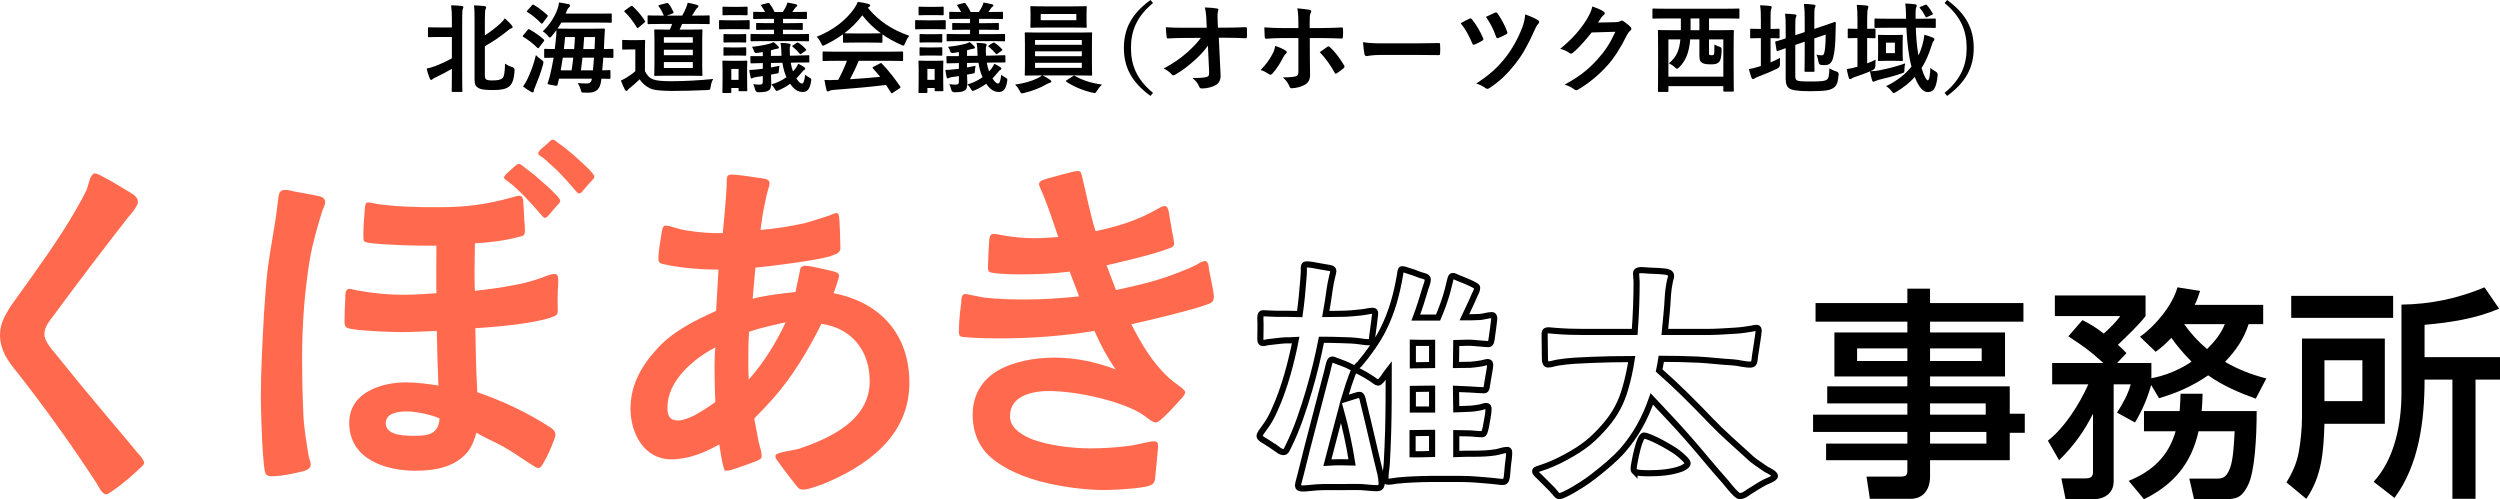 <?xml version="1.0" encoding="UTF-8"?><svg id="_レイヤー_2" xmlns="http://www.w3.org/2000/svg" viewBox="0 0 407.984 81.477"><g id="_レイヤー_3"><path d="m15.77,78.875c-4.039-6.218-8.333-12.179-12.885-18.013-.769-.897-1.474-1.859-2.051-2.885-.513-1.026-.833-2.115-.833-3.269,0-1.346.385-2.436,1.026-3.526.577-1.09,1.346-2.115,2.051-3.077,3.205-4.487,6.539-9.038,9.295-13.846.577-1.026,1.218-2.115,1.73-3.205.256-.641.385-1.346.641-1.987.192-.385.385-.769.705-.769.385,0,.833.256,1.539.641,1.474.769,2.885,1.667,3.333,1.923.577.321,1.282.769,1.538.962.385.32.641.641.641,1.09.064.256-.192.705-.449,1.09-.384.641-.961,1.218-1.154,1.474-4.103,5.256-8.141,10.577-12.115,15.961-.705.962-1.539,1.859-1.539,3.141,0,1.09,1.218,2.436,1.859,3.205,2.116,2.628,4.231,5.256,6.411,7.821,2.243,2.756,4.615,5.449,6.859,8.205.32.32,1.154,1.282,1.154,1.731,0,.321-.577.769-1.41,1.538-1.026.962-2.436,2.115-3.462,2.82-.641.449-1.089.769-1.282.769-.77,0-1.218-1.218-1.603-1.795Z" fill="#ff6a4e"/><path d="m43.402,77.401c-.577-.513-.833-10.833-.833-12.308,0-4.615.256-9.295.513-13.91.192-2.564.321-5.128.641-7.628.513-3.718,1.282-7.308,1.667-11.026.128-.833.128-1.538,1.154-1.538.513,0,.897.128,1.474.256,1.218.192,2.692.513,3.782.705.577.128,1.218.256,1.282,1.026,0,.385-.384,1.154-.513,1.538-.769,2.5-1.539,5.128-1.987,7.692-.897,5.385-1.282,10.833-1.282,16.282,0,2.885.064,5.833.192,8.718.064,2.436.513,4.936.897,7.308.128.449.32.897.32,1.346,0,.577-.705.897-1.154,1.026-1.603.385-3.59.833-5.256.833-.321,0-.641-.064-.897-.32Zm13.59-8.397c0-4.936,5.192-6.603,9.294-6.603,1.731,0,3.526.256,5.256.513-.128-3.013-.192-5.961-.256-8.91-1.859.064-3.782.192-5.705.192-1.09,0-6.09-.128-8.269-.513-.769-.128-1.09-.32-1.09-1.154,0-1.282.064-2.564.128-3.846,0-.449-.064-1.538.641-1.538.448,0,.897.192,1.346.256,2.5.449,4.936.705,7.5.705,1.795,0,3.59-.128,5.385-.256-.064-2.564,0-5.192,0-7.756h-2.18c-1.154,0-6.41-.128-8.782-.449-.897-.128-.961-.192-.961-1.218,0-1.346.128-3.205.256-4.551.064-.513.064-.833.577-.833.449,0,1.026.192,1.475.256,1.346.192,2.692.32,4.103.385,2.115.128,3.91.128,5.897.128,4.615,0,7.756-.449,11.987-1.603.385-.128.77-.256,1.154-.256.577,0,.577.513.641.897.128,1.474.128,2.949.256,4.103.128,1.603-.192,1.538-1.09,1.731-2.308.641-4.936.897-7.051,1.026,0,1.859-.064,2.5-.064,4.359,0,.769,0,2.692.064,3.397,2.308-.256,4.615-.577,6.859-1.026,1.346-.256,2.692-.641,3.974-1.09.641-.256,1.539-.641,2.18-.641.513,0,.513.385.577.833.064.385-.064,1.603-.064,1.923,0,.577-.064,1.667,0,2.885.064,1.026-.192,1.154-1.154,1.474-2.756.962-8.782,1.538-12.308,1.731.064,3.462.128,6.923.32,10.449,4.103,1.41,8.205,3.333,11.859,5.705.577.385.833.641.897,1.154,0,.513-.192.769-.385,1.346-.384,1.026-.961,2.308-1.603,3.397-.256.449-.449.769-.769.769-.385,0-.769-.321-1.09-.513-1.538-.962-3.013-2.051-4.615-2.949s-3.013-1.41-4.423-2.308c-.321,1.09-.833,2.5-1.603,3.333-2.116,2.372-5.321,2.885-8.333,2.885-5,0-10.833-1.923-10.833-7.82Zm14.743-.705c-1.282-.641-3.91-1.154-5.384-1.154-1.218,0-3.397.192-3.397,1.923,0,2.115,3.397,2.051,4.808,2.051,2.244,0,3.782-.32,3.974-2.82Zm16.282-33.59c-.705-.833-1.859-2.115-2.564-2.82-.897-.833-1.41-1.41-2.179-1.987-.577-.513-.961-.577-1.026-.897,0-.128.128-.32.321-.577.384-.385.961-.833,1.282-1.154.256-.256.513-.449.77-.513s.641.256,1.09.641c.705.513,1.538,1.154,2.308,1.859.961.833,1.73,1.474,2.436,2.244.385.385.962.897.962,1.282,0,.256-.257.449-.513.769-.384.385-.833.962-1.282,1.474-.256.321-.449.513-.641.513-.256.064-.513-.321-.961-.833Zm5.577-3.974c-.705-.833-1.859-2.115-2.564-2.821l-2.18-1.987c-.577-.449-.961-.577-1.025-.833,0-.192.128-.385.32-.641l1.282-1.09c.256-.32.513-.513.769-.577.256,0,.641.321,1.026.641.769.513,1.603,1.218,2.372,1.859.961.897,1.731,1.538,2.5,2.308.32.385.897.897.897,1.282,0,.192-.256.449-.513.705-.385.385-.833.962-1.282,1.474-.256.321-.449.513-.641.513-.256.064-.513-.32-.961-.833Z" fill="#ff6a4e"/><path d="m130.008,79.323c-.32-.449-1.603-1.987-2.5-3.269-.513-.769-1.025-1.218-.961-1.667.064-.321.577-.449,1.346-.641.897-.192,2.115-.385,2.5-.513,5.128-1.731,11.539-4.68,11.539-11.026,0-4.936-2.885-8.654-7.885-9.359-2.051,4.167-4.744,8.654-7.82,12.115-1.026,1.154-2.051,2.244-3.141,3.333.256,1.218.449,2.5.705,3.718.321,1.41.513,1.667.513,2.436,0,.513-.577.641-.961.833-1.154.449-2.5.897-3.59,1.282-.577.192-.961.256-1.346.256-.257,0-.321-.577-.513-1.346-.256-1.154-.449-2.628-.513-2.949-2.372,1.346-5.064,2.436-7.82,2.436-4.487,0-6.667-4.295-6.667-8.269,0-3.974,1.859-7.115,4.487-9.936,2.628-2.82,6.09-4.487,9.487-6.026l.385-6.731c-2.692,0-6.09-.256-8.718-.833-.577-.128-1.09-.192-1.09-.897,0-1.346.321-2.82.513-4.167.064-.385.128-1.282.641-1.282.384,0,.897.128,1.282.256.897.256,1.539.449,2.051.513,1.987.321,3.975.513,6.026.449.192-2.308.449-4.551.577-6.923.064-.577.064-1.09.064-1.667,0-.769.192-.962.897-.962s3.462.385,5.064.641c.449.064,1.025.192,1.025.769,0,.385-.128.641-.256,1.09-.192.705-.385,1.538-.513,2.244-.321,1.41-.513,2.82-.705,4.295,2.436-.192,4.743-.577,7.115-1.09.577-.128,2.82-.833,4.167-1.282.192-.064.769-.385,1.154-.385.385.064.385.513.449,1.218.064,1.346.128,2.564.128,3.846.064.833.128,1.346-.962,1.731-1.346.577-4.038.962-6.602,1.346-2.757.385-5.449.705-6.282.769-.128,1.667-.32,3.397-.449,5.064,2.308-.577,4.615-.833,6.987-1.09.064-.385.384-1.731.577-2.756.128-.705.256-1.218.321-1.282.192-.128.384-.256.577-.256.32,0,.705.064,1.154.128.961.192,2.692.577,3.461.769.513.128,1.026.321,1.026.705,0,.256-.128.577-.256,1.026-.192.705-.513,1.538-.641,1.859,7.628,1.474,12.372,6.731,12.372,14.615,0,8.782-7.051,13.718-14.423,16.667-.769.256-2.115.769-2.885.769-.577,0-.705-.128-1.09-.577Zm-16.667-11.538c1.282-.705,2.628-1.603,3.397-2.179-.064-1.731-.128-3.397-.128-5.128,0-1.282,0-2.564.128-3.782-3.589,1.859-7.82,5.449-7.82,9.808,0,1.282.32,2.115,1.731,2.115.769,0,1.73-.385,2.692-.833Zm14.872-15.192c-1.987.449-4.039.897-5.962,1.538-.128,1.538-.128,3.077-.128,4.615,0,1.09,0,2.18.064,3.205,2.436-2.756,4.487-6.026,6.026-9.359Z" fill="#ff6a4e"/><path d="m169.5,78.49c-3.461-.962-6.667-2.5-8.654-4.679-1.475-1.731-2.116-3.846-2.116-6.09,0-3.333,1.539-5.577,3.782-7.051,2.692-1.667,6.346-2.308,9.551-2.308,3.461,0,6.795.705,10,1.923-1.346-1.923-2.5-4.103-3.461-6.282-5.064.833-10.256,1.218-15.321,1.218-.769,0-3.91,0-5.577-.192-.641-.064-1.154.064-1.218-.705,0-.449,0-1.154.064-1.923.064-1.026.192-2.115.32-3.013,0-.449,0-1.41.641-1.41.192,0,.449.064.769.128.77.128,1.731.385,2.308.449,2.243.256,4.423.321,6.667.321,2.949,0,5.897-.192,8.846-.513l-1.539-4.038c-2.5.321-5.128.449-7.628.449-.641,0-3.654,0-4.936-.256-.641-.064-.77-.256-.77-.897,0-.962.128-3.269.192-4.295.064-.577.128-1.154.705-1.154.385,0,.897.128,1.282.192,1.795.32,3.59.513,5.449.513,1.282,0,2.564-.128,3.846-.192-.77-2.244-1.475-4.487-2.372-6.667-.128-.385-.769-1.667-.769-1.923,0-.449.385-.641.769-.769.77-.256,4.872-1.41,5.449-1.41.192,0,.321,0,.449.064.256.192.385.897.449,1.218.705,2.885,1.218,5.705,2.115,8.526,3.013-.641,5.962-1.474,8.718-2.885.32-.128,1.025-.577,1.667-.897.32-.192.769-.321.897-.321.513,0,.641.769.705,1.218l.513,3.013c.128.577.256,1.218.321,1.859,0,.641-.513.705-1.218.962-2.5.962-8.718,2.372-9.808,2.628l1.539,4.038c4.359-.962,7.18-1.603,11.218-3.269.705-.256,1.346-.577,1.987-.897.513-.321.961-.577,1.346-.577.513,0,.577.962.641,1.474l.513,2.564c.128.705.256,1.346.256,1.795,0,.897-.449,1.026-1.154,1.282-2.436.897-9.103,2.5-12.308,3.205,1.603,3.141,3.397,6.218,6.026,8.654.256.256.961.833,1.603,1.282.513.385,1.154.833,1.154,1.154,0,.385-.385.769-.833,1.282-.705.769-1.795,1.987-2.564,2.692-.256.256-1.026.962-1.346.962-.385,0-.833-.256-1.218-.577-.513-.385-1.025-.769-1.474-1.026-3.782-2.115-10.577-3.526-14.808-3.526-1.539,0-3.461.256-4.808,1.154-.897.641-1.539,1.538-1.539,2.949,0,1.667,1.41,2.821,3.333,3.654,3.141,1.282,7.628,1.603,9.679,1.603,2.116,0,4.167-.128,6.218-.385.705-.064,1.794-.321,2.692-.513.577-.128,1.154-.256,1.539-.256.641,0,.705.256.705.833s-.32,3.269-.449,4.936c-.064,1.218-.513,1.41-1.73,1.667-2.051.385-5.641.513-6.539.513-2.949,0-6.987-.449-10.769-1.474Z" fill="#ff6a4e"/><path d="m208.256,73.161c-.62-.443-1.284-.841-1.903-1.239-.178-.089-.797-.443-.797-.753,0-.398.575-1.018.797-1.372.664-.885,1.239-1.903,1.682-2.966,1.55-3.364,2.7-7.702,3.408-11.332-.619.044-1.194.044-1.682.044-.974.044-1.948.221-2.922.31-.266.044-.486.133-.752.133-.487,0-.398-.664-.398-1.107,0-.31.044-1.859,0-2.656,0-.31-.089-1.107.398-1.107.664,0,1.328.089,2.036.089,1.283,0,2.611,0,3.983.044.266-1.859.443-3.674.576-5.489.044-.664.133-1.328.088-1.992,0-.487.133-.62.487-.62.266,0,.575.044.93.089.797.133,1.594.31,2.479.443.266.044.93.089.93.531-.044.398-.133.62-.222,1.018-.133.487-.31,1.505-.354,1.815-.222,1.638-.398,2.7-.664,4.205.93,0,1.859-.044,2.744-.044.886,0,2.169-.133,3.01-.221.886-.089,1.328-.266,1.904-.266.31,0,.398.133.398.487,0,.221-.311,2.523-.487,3.807-.044.31.044.841-.442.841-.443,0-.975-.044-1.417-.133-1.106-.177-2.213-.177-3.319-.221-1.062-.044-2.081-.044-3.099-.044-.531,2.7-1.195,5.489-1.992,8.189-.974,3.276-1.992,6.374-3.364,9.119-.177.354-.398,1.018-.797,1.018-.442,0-.708-.221-1.239-.62Zm3.585,6.197c-.044-.443.178-.93.398-1.859,1.019-4.294,3.939-15.183,4.383-16.998.044-.221.177-.797.31-1.24.089-.354.266-.575.398-.575.177-.044.487.089.797.221.753.266,1.682.62,2.08.841.311.177.753.266.753.62,0,.177-.177.487-.31.841l-.576,1.638-.708,2.302c.531-.177,1.106-.354,1.594-.487.398-.133.708-.221.93-.221.354-.044.531.841.575,1.107,1.106,4.427,1.992,8.543,2.833,11.863.089.443.177,1.062.177,1.461,0,.62-.354.797-.752.797-.841,0-1.727-.133-2.523-.177-.797-.044-2.833,0-3.585,0-1.506,0-2.214-.044-3.763.044-.797.044-1.505.177-2.258.177-.266,0-.708-.044-.753-.354Zm8.81-3.895c-.443-2.789-1.062-5.666-1.815-8.411-.752,2.789-1.461,5.622-2.213,8.455,1.328-.089,2.7-.089,4.028-.044Zm22.797,3.01c-1.639-.133-3.231-.31-4.869-.31-3.497,0-7.083-.089-10.58.266-.442.044-.93.177-1.416.177-.487,0-.487-.177-.487-.62,0-.797.177-1.594.222-2.39.088-1.859.177-3.497.221-5.268.089-3.32.089-6.596.089-9.916-.31.398-.575.797-.841,1.195-.178.221-.576.797-.886.841-.221,0-.619-.354-1.018-.62-.664-.443-1.284-.797-1.639-.974-.486-.266-.929-.398-.929-.708,0-.354.31-.487.53-.708,1.417-1.638,2.966-3.851,3.852-5.622,1.461-2.877,2.258-5.887,2.789-9.03.044-.443.133-.841.266-.841.442,0,.575.089.974.221.62.177,1.416.443,2.036.708.708.221,1.239.266,1.239.753,0,.443-.221.885-.354,1.328-.487,1.638-.975,3.231-1.594,4.869h3.63c.619-1.461,1.195-3.01,1.593-4.559l.311-1.284c.133-.398.133-.885.442-.93.266-.044.398.089.93.31.708.266,1.549.62,2.213.93.487.266.886.398.886.664,0,.354-.177.753-.354,1.062-.133.31-.31.664-.442,1.018-.398.885-.841,1.815-1.284,2.745.753,0,1.55,0,2.303-.044.752,0,1.46-.31,2.169-.31.354,0,.398.31.398.62,0,.266-.266,2.081-.398,3.054-.089.575-.089,1.062-.576,1.062-.31,0-1.416-.133-2.7-.221-.841-.044-1.682.044-2.522.044l-.045,3.586c.797,0,1.594-.044,2.391-.044.575-.044,1.151-.133,1.727-.221.354-.044.752-.221,1.106-.221.266,0,.354.221.354.487,0,.31-.222,1.549-.398,2.523-.178,1.018-.133,1.594-.576,1.594-.619,0-1.505-.089-2.39-.133-.709-.044-1.417-.044-2.214-.089l.045,3.32c.885-.044,1.726-.044,2.39-.089.443-.044.886-.089,1.328-.177.398-.044.797-.266,1.151-.266.31,0,.398.177.398.487,0,.797-.311,2.169-.443,2.966-.133.575-.266,1.195-.575,1.151-.664,0-1.372-.089-1.992-.133-.752,0-1.505-.044-2.257-.044v3.408c.974-.044,1.903-.044,2.877-.044,1.195,0,2.346-.044,3.497-.221.619-.089,1.328-.398,1.947-.398.311,0,.311.31.311.531,0,.354-.045.708-.089,1.062-.133.885-.177,1.771-.266,2.612-.044.398-.133,1.018-.62,1.018-.575,0-1.283-.133-1.858-.177Zm-9.739-4.382v-3.453l-3.187.044v3.453c1.062,0,2.125,0,3.187-.044Zm0-14.519v-3.63c-1.062,0-2.08.044-3.143,0v3.674l3.143-.044Zm0,7.26v-3.408c-1.106,0-2.213.044-3.143.044v3.364h3.143Z" fill="none" stroke="#000"/><path d="m253.318,79.889l-1.992-1.992c-.531-.531-.797-.664-.797-1.018,0-.266.487-.354,1.019-.531,1.106-.354,2.567-.974,3.939-1.726,2.921-1.594,4.382-2.745,6.463-5.135,1.682-1.948,2.655-3.851,3.319-6.197.398-1.372.753-2.966,1.019-4.692-2.214,0-4.427.044-6.596.133-1.948.089-3.586.133-5.489.443-.531.089-1.106.31-1.594.31-.398,0-.486-.575-.486-.841,0-1.284-.045-2.523-.045-3.807,0-.62-.044-.93.664-.93.354,0,.709.089,1.019.089,1.594.133,3.231.177,4.78.177h8.233c.222-2.922.311-5.843.311-8.189,0-.443-.089-.93-.089-1.372,0-.443.442-.531.886-.531.266,0,.531.044.708.044.841.089,1.771.044,2.966.177.442.044,1.15.133,1.15.708,0,.31-.133.575-.177.841-.177.841-.31,1.771-.354,2.656-.088,1.859-.31,3.763-.486,5.666h6.949c1.55,0,3.144-.133,4.736-.221.797-.044,1.594-.177,2.436-.31.265-.044.575-.133.885-.133.266,0,.31.266.31.487,0,.31-.398,2.833-.619,4.25-.045.487-.045,1.195-.575,1.239-.886.089-2.125-.31-3.055-.354-1.903-.089-3.763-.354-5.666-.443-1.992-.089-3.984-.133-5.976-.133-.089.62-.222,1.284-.354,1.903,2.922,2.567,5.666,5.312,8.455,8.233,1.947,2.036,4.116,3.895,6.197,5.799.796.797,1.858,1.417,2.788,2.081.311.177,1.461.708,1.461,1.107,0,.398-1.283.841-1.638,1.018-.841.443-1.638.974-2.435,1.461-.575.354-.974.797-1.727.797-.487-.044-1.903-1.859-2.258-2.302-2.124-2.346-4.072-4.825-6.197-7.215-1.903-2.169-3.895-4.25-5.843-6.33-1.062,3.054-2.567,5.887-4.736,8.366-1.328,1.505-3.055,2.922-4.825,4.294-.797.664-3.231,2.257-4.604,2.877-.398.177-.619.31-.974.31-.31,0-.531-.443-1.106-1.062Zm13.412-2.966c-.222-.221-.089-.753-.089-.885.133-.753.443-2.612.975-4.028.221-.575.442-.93.664-.93.266,0,.708.177,1.239.398,1.15.487,2.567,1.284,3.541,1.903.31.177,1.062.708,1.594,1.239.442.398.752.753.752,1.018,0,.354-.708.708-1.018.841-1.638.62-3.586.753-5.356.753-.442,0-2.036,0-2.302-.31Z" fill="none" stroke="#000"/><path d="m330.212,52.498h-15.24v1.759h12.236v7.181h-12.236v1.612h13.006v4.47h2.454v3.114h-2.454v4.47h-13.006v2.674c0,2.015-1.026,3.627-3.188,3.627h-6.632l-.549-3.627h5.532c.988,0,1.135-.256,1.135-1.136v-1.539h-13.262v-2.711h13.262v-1.905h-15.387v-2.821h15.387v-1.832h-13.079v-2.784h13.079v-1.612h-11.906v-7.181h11.906v-1.759h-14.983v-3.041h14.983v-2.345h3.701v2.345h15.24v3.041Zm-27.147,4.36v2.052h8.206v-2.052h-8.206Zm11.907,0v2.052h8.426v-2.052h-8.426Zm0,8.976v1.832h9.085v-1.832h-9.085Zm0,4.653v1.905h9.195v-1.905h-9.195Z"/><path d="m348.417,68.947l-2.931-1.612c.915-1.429,1.795-2.968,2.234-4.616h-2.784v15.827c0,1.978-1.539,2.931-3.371,2.931h-4.47l-.695-3.407h3.92c.732,0,1.245-.183,1.245-.989v-9.562c-1.502,2.968-3.15,5.239-5.532,7.584l-1.831-3.187c2.747-2.125,5.202-6.045,6.595-9.196h-5.899v-3.48h8.354c-2.381-2.161-3.077-2.601-5.715-4.36l2.308-2.638c1.393.696,2.235,1.246,3.48,2.198.952-.879,1.941-1.795,2.675-2.858h-10.661v-3.37h14.801v3.37c-1.173,1.539-3.041,3.261-4.506,4.689.586.513.879.806,1.392,1.356l-1.538,1.612h5.604v2.491c2.309-.44,4.616-1.392,6.559-2.711-1.246-1.246-2.309-2.491-3.298-3.884-.879.916-1.538,1.539-2.564,2.271l-2.564-2.455c2.455-1.685,5.349-5.166,6.118-8.06l3.7.586c-.256.843-.476,1.429-.879,2.271h11.174v3.151h-2.381c-.77,2.418-2.089,4.323-3.847,6.155,2.234,1.282,4.249,2.052,6.74,2.711l-1.722,3.297c-2.747-.989-5.386-2.125-7.767-3.81-2.564,1.759-5.056,2.858-8.023,3.737l-1.282-2.161c-.623,2.198-1.466,4.177-2.638,6.118Zm7.437-4.689h3.591c0,.953-.073,1.869-.146,2.821h8.976c0,4.14-.293,9.928-1.429,12.127-.952,1.905-1.759,2.271-3.811,2.271h-4.982l-.769-3.37h4.433c.916,0,1.575-.073,2.198-1.685.586-1.539.659-4.36.77-6.045h-5.898c-1.173,5.276-4.067,8.719-8.903,11.101l-2.491-3.004c3.847-1.575,6.485-3.993,7.657-8.097h-5.166v-3.297h5.825c.073-.953.11-1.832.146-2.821Zm7.218-11.357h-6.631c1.099,1.539,2.271,2.821,3.736,4.067,1.209-1.209,2.271-2.455,2.895-4.067Z"/><path d="m389.189,55.245v13.922h-9.855c-.146,4.396-.366,8.5-2.967,12.237l-3.225-2.674c.953-1.612,1.612-2.968,1.979-4.836.33-1.722.55-4.03.55-5.788v-12.859h13.519Zm-15.277-3.371v-3.59h16.633v3.59h-16.633Zm5.422,6.924v6.668h6.192v-6.668h-6.192Zm16.34-5.789v5.276h12.311v3.664h-3.994v19.454h-3.773v-19.454h-4.543c0,6.741-.916,13.922-4.909,19.307l-3.407-2.638c3.444-3.7,4.543-9.489,4.543-14.398v-14.508c4.763-.073,9.159-.989,13.556-2.821l2.382,3.48c-3.848,1.649-8.023,2.271-12.164,2.638Z"/></g><g id="_レイヤー_7"><path d="m73.746,3.297c0-1.136-.032-1.633-.128-2.433.624.016,1.2.048,1.745.112.159.016.256.096.256.176,0,.112-.048.208-.097.32-.079.208-.096.608-.096,1.777v8.9c0,1.713.032,2.577.032,2.673,0,.16-.016.176-.176.176h-1.393c-.16,0-.177-.016-.177-.176,0-.112.032-.96.032-2.673v-.912c-.929.544-1.873,1.008-2.657,1.393-.256.128-.416.208-.479.272-.08.08-.16.144-.257.144-.08,0-.144-.08-.208-.208-.16-.4-.4-1.073-.512-1.649.496-.096.816-.192,1.376-.4.913-.352,1.809-.752,2.737-1.281v-3.473h-1.681c-1.456,0-1.937.032-2.033.032-.176,0-.191-.016-.191-.176v-1.265c0-.16.016-.176.191-.176.097,0,.577.032,2.033.032h1.681v-1.184Zm5.378,8.708c0,.624.032.816.208.944.177.128.4.176,1.057.176.833,0,1.329-.112,1.601-.352.288-.256.4-1.008.433-2.401.384.288.769.448,1.185.576q.4.112.368.544c-.097,1.681-.465,2.305-.961,2.673-.464.352-1.232.528-2.465.528-1.553,0-2.129-.096-2.577-.4-.352-.24-.528-.496-.528-1.425V3.457c0-1.072,0-1.825-.096-2.577.608.016,1.152.048,1.681.112.192.016.304.08.304.224s-.063.224-.111.32c-.064.16-.097.608-.097,1.889v2.353c.961-.624,1.825-1.313,2.466-1.889.304-.272.56-.544.784-.896.432.384.816.752,1.152,1.152.112.128.128.192.128.304,0,.096-.112.144-.24.192-.192.064-.384.208-.769.528-.928.752-2.24,1.649-3.521,2.369v4.466Z"/><path d="m86.112,4.882c.112-.144.177-.16.32-.08.784.464,1.569.976,2.306,1.633.096.112.096.16,0,.32l-.736.96c-.08.112-.129.16-.177.16s-.08-.032-.144-.08c-.673-.688-1.489-1.297-2.257-1.761-.08-.048-.112-.08-.112-.128,0-.048.032-.096.096-.176l.704-.848Zm-.031,8.003c.512-1.072.992-2.305,1.376-3.89.272.272.576.544.881.752.384.256.4.288.288.768-.353,1.313-.849,2.577-1.297,3.666-.128.272-.208.48-.208.64,0,.112-.064.256-.16.256-.112,0-.208-.048-.352-.128-.385-.208-.785-.48-1.249-.832.305-.448.496-.768.721-1.233Zm.72-12.005c.128-.16.177-.16.32-.08.752.432,1.488,1.008,2.193,1.649.111.096.128.144-.017.336l-.704.944c-.128.16-.16.176-.304.064-.656-.688-1.489-1.393-2.209-1.809-.145-.08-.145-.112,0-.288l.72-.816Zm2.001,7.267c0-.16.016-.176.176-.176.08,0,.496.032,1.553.032.097-.672.16-1.345.225-2.017.032-.336.048-.688.048-1.072-.24.336-.496.656-.752.96-.145.176-.24.256-.32.256-.097,0-.177-.096-.32-.272-.272-.336-.561-.576-.832-.752,1.088-1.008,1.937-2.369,2.353-3.489.176-.48.272-.88.288-1.216.593.08,1.169.192,1.521.272.208.048.288.128.288.24,0,.112-.063.192-.144.272-.112.112-.24.208-.368.544-.064.176-.128.336-.208.496h5.25c1.473,0,2.001-.016,2.097-.016.16,0,.176,0,.176.16v1.152c0,.176-.016.192-.176.192-.096,0-.624-.032-2.097-.032h-5.955c-.191.336-.399.656-.624.976.112,0,.593.032,2.017.032h3.506c1.425,0,1.921-.032,2.017-.032.16,0,.192.032.192.192-.032.448-.064.944-.08,1.361l-.08,1.793c.929,0,1.297-.032,1.36-.032.176,0,.192.016.192.176v1.12c0,.16-.017.176-.192.176-.063,0-.464-.016-1.456-.032-.049.704-.112,1.393-.177,2.065.753,0,1.072-.032,1.152-.032.177,0,.192.016.192.176v1.073c0,.16-.016.176-.192.176-.08,0-.432-.016-1.296-.032l-.032.352c-.176,1.313-.752,1.937-2.113,1.937-.464,0-.656,0-.848-.016-.256-.016-.256-.032-.385-.512-.111-.352-.256-.72-.479-1.04.464.048,1.12.064,1.504.064.385,0,.736-.128.801-.784h-5.362c-.064.304-.128.592-.208.896-.032.176-.048.256-.24.256-.112,0-.304-.032-.624-.096-.832-.144-.849-.144-.752-.416.144-.384.256-.72.384-1.265.208-.896.4-1.841.561-2.801-.913.016-1.297.032-1.361.032-.16,0-.176-.016-.176-.176v-1.12Zm4.481,3.329c.112-.688.192-1.377.272-2.065h-1.713c-.096.672-.208,1.36-.336,2.065h1.776Zm-1.072-5.426c-.048.656-.111,1.297-.191,1.953h1.681c.063-.64.096-1.297.128-1.953h-1.617Zm2.85,3.361c-.08.688-.16,1.377-.256,2.065h1.952c.08-.656.128-1.344.177-2.065h-1.873Zm.271-3.361l-.144,1.953h1.841c.032-.672.063-1.345.08-1.953h-1.777Z"/><path d="m105.25,11.605c.336.672.672,1.072,1.328,1.345.561.224,1.553.304,2.945.304,2.065,0,4.498-.128,6.883-.368-.224.32-.368.8-.432,1.265-.064.512-.08.512-.593.544-2.032.096-3.938.144-5.602.144-1.649,0-3.073-.096-3.729-.432-.705-.352-1.312-.896-1.665-1.457-.496.48-1.104,1.008-1.617,1.425-.176.144-.271.224-.319.32-.08.096-.145.144-.24.144-.064,0-.16-.064-.225-.192-.224-.416-.432-.928-.656-1.505.416-.192.641-.304.944-.496.465-.288,1.009-.656,1.409-1.04v-3.537h-.784c-.865,0-1.089.032-1.169.032-.176,0-.192-.016-.192-.192v-1.216c0-.16.017-.176.192-.176.08,0,.304.032,1.169.032h1.008c.849,0,1.104-.032,1.2-.032.16,0,.177.016.177.176,0,.096-.032.544-.032,1.521v3.393Zm-2.353-10.564c.096-.064.144-.096.191-.096s.097.032.16.08c.736.688,1.425,1.473,2.001,2.385.096.128.08.16-.096.288l-.913.768c-.096.08-.144.112-.191.112-.064,0-.097-.048-.145-.128-.48-.816-1.28-1.873-1.952-2.497-.129-.112-.097-.16.079-.288l.865-.624Zm5.266,2.865c-1.665,0-2.209.032-2.305.032-.16,0-.176-.016-.176-.192v-1.04c0-.176.016-.192.176-.192.096,0,.64.032,2.305.032h.176c-.224-.496-.479-1.056-.832-1.473-.112-.144-.063-.208.145-.272l1.088-.288c.192-.048.225-.032.336.064.353.4.576.864.816,1.361.08.16.017.208-.144.272l-.944.336h2.528c.257-.432.433-.816.625-1.265.096-.24.191-.464.271-.832.528.096,1.057.208,1.537.352.128.048.208.112.208.224,0,.112-.064.176-.16.256-.128.08-.208.192-.288.32-.176.288-.368.608-.608.944h.513c1.553,0,2.097-.032,2.192-.032.176,0,.192.016.192.192v1.04c0,.176-.017.192-.192.192-.096,0-.64-.032-2.192-.032h-2.113c-.128.336-.272.64-.416.928h1.521c1.425,0,1.937-.032,2.017-.032.177,0,.192.016.192.176,0,.096-.032.592-.032,1.745v3.81c0,1.136.032,1.569.032,1.665,0,.176-.016.192-.192.192-.08,0-.592-.032-2.017-.032h-3.426c-1.424,0-1.937.032-2.032.032-.176,0-.192-.016-.192-.192,0-.096.032-.528.032-1.665v-3.81c0-1.152-.032-1.649-.032-1.745,0-.16.017-.176.192-.176.096,0,.608.032,2.032.032h.32c.145-.304.256-.608.368-.928h-1.521Zm.176,3.073h4.723v-.912h-4.723v.912Zm4.723,2.033v-.896h-4.723v.896h4.723Zm0,1.12h-4.723v.96h4.723v-.96Z"/><path d="m120.449,3.313c1.217,0,1.617-.032,1.713-.032.16,0,.177.016.177.176v1.136c0,.176-.017.192-.177.192-.096,0-.496-.032-1.713-.032h-1.216c-1.232,0-1.617.032-1.713.032-.16,0-.176-.016-.176-.192v-1.136c0-.16.016-.176.176-.176.096,0,.48.032,1.713.032h1.216Zm1.473,9.092c0,1.857.032,2.209.032,2.305,0,.16-.016.176-.176.176h-1.072c-.16,0-.177-.016-.177-.176v-.352h-1.184v.64c0,.16-.017.176-.177.176h-1.088c-.177,0-.192-.016-.192-.176,0-.096.032-.464.032-2.401v-1.024c0-1.008-.032-1.409-.032-1.505,0-.16.016-.176.192-.176.096,0,.432.032,1.456.032h.769c1.024,0,1.36-.032,1.473-.032.16,0,.176.016.176.176,0,.096-.032.48-.032,1.233v1.104Zm-1.552-11.285c1.024,0,1.344-.032,1.44-.032.176,0,.191.016.191.176v1.056c0,.16-.016.176-.191.176-.097,0-.416-.032-1.44-.032h-.833c-1.04,0-1.36.032-1.456.032-.16,0-.177-.016-.177-.176v-1.056c0-.16.017-.176.177-.176.096,0,.416.032,1.456.032h.833Zm-.129,4.466c.961,0,1.249-.032,1.345-.032.177,0,.192.016.192.176v1.04c0,.16-.016.176-.192.176-.096,0-.384-.032-1.345-.032h-.64c-.977,0-1.265.032-1.36.032-.16,0-.177-.016-.177-.176v-1.04c0-.16.017-.176.177-.176.096,0,.384.032,1.36.032h.64Zm0,2.161c.961,0,1.249-.032,1.345-.032.177,0,.192.016.192.176v1.024c0,.16-.016.176-.192.176-.096,0-.384-.032-1.345-.032h-.64c-.977,0-1.265.032-1.36.032-.16,0-.177-.016-.177-.176v-1.024c0-.16.017-.176.177-.176.096,0,.384.032,1.36.032h.64Zm-.896,3.505v1.777h1.184v-1.777h-1.184Zm9.699-1.024c.08.528.208.992.368,1.425.145-.144.272-.304.385-.448.16-.208.319-.48.479-.8.337.16.673.352.944.544.145.096.192.16.192.256,0,.112-.064.16-.192.224-.111.048-.256.256-.479.496-.24.288-.48.576-.769.864.384.64.688.848.912.848.225,0,.385-.368.513-1.441.144.128.448.336.624.432.384.208.416.224.336.704-.208,1.249-.641,1.681-1.36,1.681-.769,0-1.425-.416-2.049-1.345-.528.384-1.12.736-1.825,1.04-.191.08-.288.128-.384.128-.112,0-.176-.112-.336-.384-.16-.272-.353-.496-.528-.672.977-.272,1.809-.704,2.465-1.184-.304-.688-.528-1.441-.656-2.353l-1.873.032v.736l1.393-.272c-.048.176-.08.544-.111.88-.017.288-.017.32-.272.368l-1.009.192c.017.448.049.864.049,1.281,0,.8-.112,1.12-.433,1.312-.32.192-.672.272-1.616.288q-.497.016-.593-.48c-.064-.288-.192-.64-.304-.848.319.048.672.08,1.024.08.448,0,.544-.128.544-.544v-.848l-1.024.144c-.32.048-.496.096-.576.144-.08.048-.16.096-.225.096-.08,0-.144-.048-.176-.224-.08-.352-.16-.816-.208-1.168.48,0,.88-.032,1.232-.08.32-.032.641-.064.977-.112v-.928c-1.232.016-1.696.048-1.856.048-.145,0-.16-.016-.16-.176l-.017-.848c0-.16.017-.16.177-.16.144,0,.64.016,1.856,0v-.656l-.977.144q-.336.048-.432-.24c-.097-.288-.24-.608-.353-.768,1.232-.128,2.064-.288,2.897-.512.271-.08.448-.144.624-.256.272.192.576.496.769.704.063.064.096.128.096.208,0,.096-.096.144-.224.16-.145.016-.305.048-.48.096-.192.064-.385.128-.593.176v.912l1.729-.016-.049-1.057c-.016-.368-.048-.72-.128-1.056.465,0,.977.048,1.297.096.224.032.352.08.352.208,0,.096-.048.176-.079.272-.064.16-.049.4-.049.752,0,.272.017.528.032.768l.816-.016c1.457-.032,2.017-.064,2.177-.064s.16.016.16.176l.016.848c0,.144-.016.16-.159.16-.16,0-.736,0-2.193.016l-.688.016Zm-4.226-3.521c-1.536,0-2.081.032-2.177.032-.145,0-.16-.016-.16-.176v-.848c0-.16.016-.176.16-.176.096,0,.641.032,2.177.032h1.488v-.72h-.736c-1.424,0-1.889.032-1.984.032-.176,0-.192-.016-.192-.176v-.8c0-.144.017-.16.192-.16.096,0,.561.032,1.984.032h.736v-.704h-1.088c-1.505,0-2.017.032-2.129.032-.16,0-.176-.016-.176-.176v-.832c0-.16.016-.176.176-.176.096,0,.561.032,1.761.032-.16-.304-.353-.64-.608-.992-.096-.144-.048-.176.16-.24l.864-.224c.192-.048.225-.048.32.08.288.4.592.88.816,1.377h1.345c.191-.288.352-.56.496-.848.128-.24.191-.432.256-.688.496.08.944.16,1.393.272.144.048.224.096.224.176,0,.112-.048.16-.144.224-.08.048-.192.16-.272.288-.144.192-.256.384-.4.576h.08c1.505,0,2.033-.032,2.129-.032.16,0,.177.016.177.176v.832c0,.16-.017.176-.177.176-.096,0-.624-.032-2.129-.032h-1.601v.704h1.073c1.424,0,1.889-.032,1.984-.032.16,0,.176.016.176.16v.8c0,.16-.016.176-.176.176-.096,0-.561-.032-1.984-.032h-1.073v.72h1.905c1.536,0,2.081-.032,2.177-.032.16,0,.16.016.16.176v.848c0,.16,0,.176-.16.176-.096,0-.641-.032-2.177-.032h-4.866Zm5.17.304c.16-.08.192-.112.336-.016.4.256.801.592,1.185,1.024.112.112.112.16-.048.272l-.672.464c-.08.064-.128.096-.176.096-.032,0-.064-.032-.129-.112-.336-.416-.736-.8-1.104-1.089-.144-.096-.128-.16.032-.256l.576-.384Z"/><path d="m137.57,5.586c-.896.656-1.873,1.233-2.897,1.729-.192.096-.304.144-.384.144-.112,0-.16-.112-.288-.4-.192-.4-.416-.752-.721-1.057,2.785-1.104,4.866-2.801,6.146-4.658.272-.4.416-.672.561-1.04.624.08,1.216.192,1.729.336.192.048.288.112.288.224,0,.096-.032.192-.16.256-.096.048-.16.096-.224.144,1.809,2.209,3.97,3.601,6.771,4.578-.305.384-.513.768-.688,1.2-.112.288-.16.4-.272.4-.08,0-.191-.048-.368-.128-1.088-.48-2.128-1.041-3.057-1.697v1.185c0,.16-.017.176-.176.176-.097,0-.528-.032-1.81-.032h-2.465c-1.28,0-1.713.032-1.809.032-.16,0-.176-.016-.176-.176v-1.217Zm-1.024,4.338c-1.505,0-2.017.032-2.113.032-.176,0-.191-.016-.191-.176v-1.201c0-.16.016-.176.191-.176.097,0,.608.032,2.113.032h8.531c1.505,0,2.017-.032,2.113-.032.176,0,.191.016.191.176v1.201c0,.16-.016.176-.191.176-.097,0-.608-.032-2.113-.032h-4.946c-.399.992-.88,2.001-1.424,3.009,1.664-.096,3.409-.24,4.93-.4-.368-.448-.736-.896-1.169-1.36-.111-.128-.096-.192.097-.288l1.024-.528c.176-.096.224-.08.336.032,1.088,1.136,2.001,2.289,2.978,3.713.08.128.08.192-.08.304l-1.104.72c-.097.064-.145.096-.192.096s-.08-.032-.128-.112c-.272-.448-.544-.864-.801-1.248-2.657.336-5.922.608-8.644.816-.256.016-.464.08-.576.144-.08.064-.16.096-.271.096-.112,0-.192-.08-.225-.224-.144-.528-.24-1.088-.336-1.649.592.048,1.12.032,1.745,0,.159,0,.336-.016.512-.016.576-1.088,1.04-2.113,1.408-3.105h-1.664Zm5.474-4.466c1.073,0,1.553-.016,1.729-.032-1.153-.832-2.161-1.809-3.025-2.929-.849,1.12-1.825,2.097-2.93,2.929.145.016.593.032,1.761.032h2.465Z"/><path d="m152.449,3.313c1.217,0,1.617-.032,1.713-.032.16,0,.177.016.177.176v1.136c0,.176-.017.192-.177.192-.096,0-.496-.032-1.713-.032h-1.216c-1.232,0-1.617.032-1.713.032-.16,0-.176-.016-.176-.192v-1.136c0-.16.016-.176.176-.176.096,0,.48.032,1.713.032h1.216Zm1.473,9.092c0,1.857.032,2.209.032,2.305,0,.16-.016.176-.176.176h-1.072c-.16,0-.177-.016-.177-.176v-.352h-1.184v.64c0,.16-.017.176-.177.176h-1.088c-.177,0-.192-.016-.192-.176,0-.096.032-.464.032-2.401v-1.024c0-1.008-.032-1.409-.032-1.505,0-.16.016-.176.192-.176.096,0,.432.032,1.456.032h.769c1.024,0,1.36-.032,1.473-.032.16,0,.176.016.176.176,0,.096-.032.48-.032,1.233v1.104Zm-1.552-11.285c1.024,0,1.344-.032,1.44-.032.176,0,.191.016.191.176v1.056c0,.16-.016.176-.191.176-.097,0-.416-.032-1.44-.032h-.833c-1.04,0-1.36.032-1.456.032-.16,0-.177-.016-.177-.176v-1.056c0-.16.017-.176.177-.176.096,0,.416.032,1.456.032h.833Zm-.129,4.466c.961,0,1.249-.032,1.345-.032.177,0,.192.016.192.176v1.04c0,.16-.016.176-.192.176-.096,0-.384-.032-1.345-.032h-.64c-.977,0-1.265.032-1.36.032-.16,0-.177-.016-.177-.176v-1.04c0-.16.017-.176.177-.176.096,0,.384.032,1.36.032h.64Zm0,2.161c.961,0,1.249-.032,1.345-.032.177,0,.192.016.192.176v1.024c0,.16-.016.176-.192.176-.096,0-.384-.032-1.345-.032h-.64c-.977,0-1.265.032-1.36.032-.16,0-.177-.016-.177-.176v-1.024c0-.16.017-.176.177-.176.096,0,.384.032,1.36.032h.64Zm-.896,3.505v1.777h1.184v-1.777h-1.184Zm9.699-1.024c.08.528.208.992.368,1.425.145-.144.272-.304.385-.448.16-.208.319-.48.479-.8.337.16.673.352.944.544.145.096.192.16.192.256,0,.112-.064.16-.192.224-.111.048-.256.256-.479.496-.24.288-.48.576-.769.864.384.64.688.848.912.848.225,0,.385-.368.513-1.441.144.128.448.336.624.432.384.208.416.224.336.704-.208,1.249-.641,1.681-1.36,1.681-.769,0-1.425-.416-2.049-1.345-.528.384-1.12.736-1.825,1.04-.191.08-.288.128-.384.128-.112,0-.176-.112-.336-.384-.16-.272-.353-.496-.528-.672.977-.272,1.809-.704,2.465-1.184-.304-.688-.528-1.441-.656-2.353l-1.873.032v.736l1.393-.272c-.048.176-.08.544-.111.88-.017.288-.017.32-.272.368l-1.009.192c.017.448.049.864.049,1.281,0,.8-.112,1.12-.433,1.312-.32.192-.672.272-1.616.288q-.497.016-.593-.48c-.064-.288-.192-.64-.304-.848.319.048.672.08,1.024.08.448,0,.544-.128.544-.544v-.848l-1.024.144c-.32.048-.496.096-.576.144-.08.048-.16.096-.225.096-.08,0-.144-.048-.176-.224-.08-.352-.16-.816-.208-1.168.48,0,.88-.032,1.232-.08.32-.032.641-.064.977-.112v-.928c-1.232.016-1.696.048-1.856.048-.145,0-.16-.016-.16-.176l-.017-.848c0-.16.017-.16.177-.16.144,0,.64.016,1.856,0v-.656l-.977.144q-.336.048-.432-.24c-.097-.288-.24-.608-.353-.768,1.232-.128,2.064-.288,2.897-.512.271-.08.448-.144.624-.256.272.192.576.496.769.704.063.064.096.128.096.208,0,.096-.096.144-.224.16-.145.016-.305.048-.48.096-.192.064-.385.128-.593.176v.912l1.729-.016-.049-1.057c-.016-.368-.048-.72-.128-1.056.465,0,.977.048,1.297.096.224.032.352.08.352.208,0,.096-.048.176-.079.272-.064.16-.049.4-.049.752,0,.272.017.528.032.768l.816-.016c1.457-.032,2.017-.064,2.177-.064s.16.016.16.176l.016.848c0,.144-.016.16-.159.16-.16,0-.736,0-2.193.016l-.688.016Zm-4.226-3.521c-1.536,0-2.081.032-2.177.032-.145,0-.16-.016-.16-.176v-.848c0-.16.016-.176.16-.176.096,0,.641.032,2.177.032h1.488v-.72h-.736c-1.424,0-1.889.032-1.984.032-.176,0-.192-.016-.192-.176v-.8c0-.144.017-.16.192-.16.096,0,.561.032,1.984.032h.736v-.704h-1.088c-1.505,0-2.017.032-2.129.032-.16,0-.176-.016-.176-.176v-.832c0-.16.016-.176.176-.176.096,0,.561.032,1.761.032-.16-.304-.353-.64-.608-.992-.096-.144-.048-.176.16-.24l.864-.224c.192-.048.225-.048.32.08.288.4.592.88.816,1.377h1.345c.191-.288.352-.56.496-.848.128-.24.191-.432.256-.688.496.08.944.16,1.393.272.144.048.224.096.224.176,0,.112-.048.16-.144.224-.08.048-.192.16-.272.288-.144.192-.256.384-.4.576h.08c1.505,0,2.033-.032,2.129-.032.16,0,.177.016.177.176v.832c0,.16-.017.176-.177.176-.096,0-.624-.032-2.129-.032h-1.601v.704h1.073c1.424,0,1.889-.032,1.984-.032.16,0,.176.016.176.16v.8c0,.16-.016.176-.176.176-.096,0-.561-.032-1.984-.032h-1.073v.72h1.905c1.536,0,2.081-.032,2.177-.032.16,0,.16.016.16.176v.848c0,.16,0,.176-.16.176-.096,0-.641-.032-2.177-.032h-4.866Zm5.17.304c.16-.08.192-.112.336-.016.4.256.801.592,1.185,1.024.112.112.112.16-.048.272l-.672.464c-.08.064-.128.096-.176.096-.032,0-.064-.032-.129-.112-.336-.416-.736-.8-1.104-1.089-.144-.096-.128-.16.032-.256l.576-.384Z"/><path d="m170.129,12.309c.528.24.929.512,1.233.72.159.112.208.16.208.256,0,.112-.097.192-.257.224-.16.032-.319.128-.624.288-.832.496-2.177,1.056-3.569,1.377-.16.032-.256.064-.336.064-.176,0-.225-.112-.385-.432-.191-.368-.496-.768-.735-1.008,1.376-.176,2.705-.56,3.569-.992.224-.096.576-.288.8-.496h-.384c-1.569,0-2.129.032-2.226.032-.176,0-.191-.016-.191-.176,0-.096.032-.576.032-1.681v-3.329c0-1.12-.032-1.601-.032-1.697,0-.16.016-.176.191-.176.097,0,.656.032,2.226.032h6.179c1.568,0,2.129-.032,2.225-.032.16,0,.176.016.176.176,0,.096-.032.576-.032,1.697v3.329c0,1.104.032,1.601.032,1.681,0,.16-.016.176-.176.176-.096,0-.656-.032-2.225-.032h-5.699Zm4.898-11.269c1.521,0,2.049-.032,2.145-.032.16,0,.177.016.177.176,0,.096-.032.368-.032,1.072v1.04c0,.688.032.96.032,1.056,0,.16-.017.176-.177.176-.096,0-.624-.032-2.145-.032h-4.562c-1.521,0-2.033.032-2.146.032-.16,0-.176-.016-.176-.176,0-.112.032-.368.032-1.056v-1.04c0-.704-.032-.976-.032-1.072,0-.16.016-.176.176-.176.112,0,.625.032,2.146.032h4.562Zm-6.114,6.275h7.635v-.784h-7.635v.784Zm7.635,1.857v-.8h-7.635v.8h7.635Zm0,1.072h-7.635v.832h7.635v-.832Zm-.896-7.955h-5.811v1.008h5.811v-1.008Zm-.56,10.148c.08-.064.144-.096.208-.096.031,0,.063.016.128.048,1.2.704,2.673,1.184,4.401,1.409-.271.256-.56.624-.784.976-.192.304-.256.416-.416.416-.08,0-.176-.032-.336-.064-1.601-.368-3.105-1.008-4.242-1.777-.063-.048-.096-.08-.096-.128,0-.048.048-.096.16-.16l.977-.624Z"/><path d="m188.166.496c-2.656,2.193-3.601,4.514-3.601,7.331s.944,5.138,3.601,7.331l-.416.496c-3.073-2.241-4.338-4.674-4.338-7.827,0-3.153,1.265-5.586,4.338-7.827l.416.496Z"/><path d="m197.124,7.443c-.625.896-1.281,1.601-2.258,2.465-.815.752-2.049,1.697-3.024,2.241-.145.096-.257.144-.368.144-.097,0-.192-.048-.272-.16-.32-.384-.864-.768-1.312-.944,1.633-.896,2.641-1.569,3.729-2.529.944-.832,1.713-1.601,2.353-2.481l-2.801.016c-.832,0-1.729.032-2.561.08-.145.016-.209-.096-.225-.272-.063-.304-.096-.96-.128-1.553.96.064,1.904.08,2.865.08h3.81l-.064-1.425c-.031-.8-.111-1.377-.256-1.889.864.032,1.521.08,2.017.176.16.032.208.096.208.192,0,.064-.031.144-.063.24-.048.192-.112.448-.064,1.473l.048,1.217h1.393c1.121,0,1.921-.032,3.105-.08.16,0,.24.08.24.192.016.448.016.944,0,1.393,0,.128-.064.224-.224.224-1.169-.048-2.081-.08-3.073-.08h-1.297l.288,6.019c.048.848-.24,1.376-.769,1.697-.544.32-1.473.56-2.209.56-.304,0-.416-.064-.496-.272-.256-.592-.528-.96-1.12-1.425,1.2-.016,1.713-.048,2.257-.16.368-.08.496-.24.464-.944l-.191-4.194Z"/><path d="m209.762,8.227c.144.096.239.192.239.304,0,.08-.048.16-.176.256-.16.128-.272.288-.4.544-.416.848-1.12,1.969-1.776,2.673-.112.128-.208.192-.32.192-.063,0-.144-.032-.24-.096-.464-.304-.912-.56-1.36-.672.929-.96,1.505-1.793,1.937-2.641.24-.432.353-.784.433-1.297.656.208,1.265.48,1.665.736Zm2.128-4.402c0-1.008-.031-1.745-.176-2.465.753.064,1.585.16,1.985.24.191.032.288.112.288.24,0,.08-.032.176-.097.288-.144.272-.16.64-.16,1.601v.848h1.969c1.393,0,2.481-.064,3.266-.096.145-.016.208.08.208.256.017.416.017.832-.016,1.249-.017.208-.064.32-.225.304-.992-.032-2.209-.08-3.297-.08h-1.889l.016,3.233c0,.848.032,1.537.032,2.785,0,.784-.288,1.312-.944,1.649-.513.288-1.377.512-2.049.528-.192,0-.288-.096-.384-.336-.24-.56-.577-1.024-1.073-1.441,1.089,0,1.793-.064,2.177-.192.257-.112.368-.288.368-.704v-5.522h-2.513c-.912,0-2.017.048-2.769.112-.145,0-.209-.128-.209-.32-.016-.288-.063-1.008-.063-1.537,1.217.096,2.192.112,3.009.112h2.545v-.752Zm4.706,3.826c.08-.064.145-.08.208-.08.097,0,.16.048.24.144.784.672,1.553,1.713,2.289,2.929.064.096.08.176.08.24,0,.096-.048.176-.16.256-.256.24-.704.56-1.072.8-.08.048-.145.096-.192.096-.063,0-.111-.048-.176-.16-.576-1.072-1.457-2.369-2.433-3.361.432-.32.848-.592,1.216-.864Z"/><path d="m225.394,8.964c-1.585,0-2.193.192-2.354.192-.192,0-.32-.096-.368-.336-.08-.368-.176-1.12-.24-1.937,1.041.16,1.841.192,3.458.192h5.153c1.217,0,2.449-.032,3.682-.048.24-.016.288.032.288.224.032.48.032,1.024,0,1.505,0,.192-.063.256-.288.24-1.2-.016-2.385-.032-3.569-.032h-5.762Z"/><path d="m239.792,3.057c.192-.096.32-.048.433.112.769.96,1.36,2.001,1.793,3.025.032.08.063.144.063.208,0,.096-.063.16-.191.24-.288.176-.833.464-1.232.624-.24.096-.337-.016-.417-.24-.512-1.2-1.056-2.241-1.872-3.233.608-.352,1.104-.608,1.424-.736Zm11.205.24c.112.064.176.192.176.32,0,.096-.048.192-.128.272-.272.224-.48.736-.624,1.056-1.137,2.545-2.033,4.066-3.105,5.442-1.217,1.537-2.497,2.849-4.226,3.969-.145.096-.256.144-.368.144-.08,0-.16-.032-.272-.112-.479-.336-.96-.592-1.536-.752,2.209-1.457,3.474-2.609,4.754-4.226,1.12-1.425,2.097-3.185,2.769-4.962.24-.672.4-1.232.465-2.097.864.304,1.568.624,2.097.944Zm-7.027-1.233c.192-.08.305-.032.417.128.527.72,1.232,2.001,1.568,2.961.08.192.048.32-.16.448-.288.176-.864.432-1.217.576-.256.096-.352.064-.432-.192-.4-1.152-.929-2.209-1.649-3.233.48-.224.993-.48,1.473-.688Z"/><path d="m263.668,3.618c.416-.016.624-.08.8-.192.064-.048.128-.064.208-.064s.16.032.257.096c.399.256.768.56,1.088.864.145.128.208.256.208.368,0,.128-.08.24-.192.336-.224.176-.384.4-.527.688-1.073,2.177-2.098,3.729-3.17,4.946-1.376,1.553-3.281,3.105-4.866,3.986-.096.064-.176.08-.256.08-.128,0-.24-.064-.368-.176-.4-.32-.896-.56-1.521-.736,2.497-1.376,3.762-2.385,5.33-4.082,1.265-1.409,2.001-2.497,2.961-4.546l-3.873.112c-1.312,1.617-2.113,2.529-3.025,3.281-.112.112-.224.176-.336.176-.08,0-.16-.032-.24-.096-.4-.288-.992-.576-1.536-.688,2.08-1.697,3.312-3.185,4.306-4.754.528-.896.768-1.393.944-2.161.912.32,1.521.592,1.872.848.112.08.16.176.16.272,0,.096-.048.192-.176.272-.16.096-.272.272-.4.432-.176.272-.336.512-.528.8l2.882-.064Z"/><path d="m271.841,3.009c-1.409,0-1.905.032-2.001.032-.16,0-.176-.016-.176-.176v-1.297c0-.16.016-.176.176-.176.096,0,.592.032,2.001.032h9.844c1.425,0,1.904-.032,2.001-.032.16,0,.176.016.176.176v1.297c0,.16-.016.176-.176.176-.097,0-.576-.032-2.001-.032h-2.785v1.921h1.681c1.553,0,2.097-.032,2.192-.032.16,0,.177.016.177.176,0,.096-.032.736-.032,2.865v2.737c0,3.361.032,4.002.032,4.098,0,.16-.017.176-.177.176h-1.36c-.16,0-.176-.016-.176-.176v-.72h-8.964v.768c0,.16-.016.176-.176.176h-1.36c-.16,0-.177-.016-.177-.176,0-.112.032-.736.032-4.114v-2.417c0-2.481-.032-3.105-.032-3.217,0-.16.017-.176.177-.176.111,0,.64.032,2.192.032h1.377v-1.921h-2.465Zm.432,9.508h8.964v-6.082h-2.337v1.969c0,.352-.016.464.048.528.064.064.192.08.353.08s.288-.016.368-.08c.096-.096.111-.352.111-1.665.305.16.48.24.785.352.368.128.416.16.384.832-.048,1.057-.208,1.505-.496,1.745-.305.24-.608.304-1.169.304-.688,0-1.088-.032-1.44-.208-.352-.192-.512-.416-.512-1.233v-2.625h-1.505c-.16,1.985-.624,3.377-1.793,4.546-.16.16-.256.24-.352.24-.097,0-.192-.08-.385-.256-.288-.272-.608-.48-.944-.64,1.249-.992,1.713-2.145,1.873-3.89h-1.953v6.082Zm5.059-7.587v-1.921h-1.441v1.921h1.441Z"/><path d="m288.946,10.18c.512-.208,1.008-.448,1.552-.736-.031.288-.031.656-.016.992q.032.512-.416.736c-.992.496-2.129.96-3.186,1.36-.271.112-.464.192-.528.256-.063.064-.176.112-.271.112-.097,0-.177-.048-.24-.192-.16-.416-.288-.88-.433-1.425.513-.096,1.009-.208,1.585-.4l.368-.112v-4.546h-.128c-1.041,0-1.36.032-1.457.032-.16,0-.16-.016-.16-.176v-1.217c0-.16,0-.176.16-.176.097,0,.416.032,1.457.032h.128v-1.505c0-1.057-.016-1.713-.128-2.353.624.016,1.12.048,1.648.112.16.016.256.096.256.192,0,.112-.048.192-.096.32-.08.192-.096.592-.096,1.521v1.713c.912,0,1.216-.032,1.312-.032.144,0,.16.016.16.176v1.217c0,.16-.017.176-.16.176-.097,0-.4-.032-1.312-.032v3.954Zm4.033,2.225c0,.416.08.608.304.72.225.128.721.176,2.306.176,1.729,0,2.257-.08,2.577-.336.256-.224.336-.544.384-1.809.32.192.688.384,1.152.512q.4.112.353.528c-.145,1.392-.337,1.825-.864,2.161-.545.368-1.312.528-3.794.528-2.177,0-2.978-.192-3.377-.448-.385-.24-.608-.72-.608-1.585v-4.994c-.816.288-1.152.432-1.281.464-.159.048-.176.032-.208-.128l-.208-1.248c-.031-.16-.016-.16.128-.208.129-.032.545-.128,1.569-.464v-1.761c.016-.88-.017-1.633-.097-2.273.545.016,1.057.048,1.537.096.224.032.32.096.32.176,0,.128-.032.192-.097.336-.08.16-.096.512-.096,1.521v1.377l1.537-.512v-2.321c0-.96-.032-1.457-.129-2.273.608.016,1.104.048,1.633.128.16.016.256.08.256.176,0,.112-.048.192-.096.32-.08.192-.096.592-.096,1.441v2.017l1.232-.416c1.505-.496,1.984-.704,2.097-.72s.176.032.176.16l-.048,2.049c-.032,1.617-.16,2.801-.384,3.617-.24.928-.688,1.216-1.377,1.216-.191,0-.384,0-.592-.032q-.353-.032-.433-.528c-.048-.368-.176-.832-.336-1.152.336.08.624.112.849.112.271,0,.384-.08.479-.592.112-.608.177-1.232.192-2.801l-1.856.64v2.785c0,1.601.032,2.385.032,2.481,0,.16-.017.176-.177.176h-1.28c-.16,0-.176-.016-.176-.176,0-.112.032-.88.032-2.481v-2.257l-1.537.528v5.074Z"/><path d="m304.706,10.34c.464-.176.928-.368,1.393-.608-.032.288-.048.624-.048.992q0,.528-.465.736c-.128.064-.256.128-.384.176.64-.016,1.088-.08,1.648-.192,1.169-.24,2.577-.56,4.05-1.104-.048.32-.096.64-.112.96,0,.528,0,.544-.48.688-1.136.4-2.433.736-3.649,1.024-.288.096-.479.144-.576.192-.128.064-.224.128-.336.128-.096,0-.176-.064-.24-.24-.128-.416-.24-.88-.336-1.441-.784.336-1.665.64-2.497.928-.272.096-.4.16-.48.224-.08.064-.176.112-.271.112-.08,0-.16-.048-.208-.208-.128-.416-.24-.896-.337-1.441.513-.064.896-.144,1.393-.288l.353-.096v-4.674h-.032c-.992,0-1.296.032-1.393.032-.144,0-.16-.016-.16-.176v-1.201c0-.176.017-.192.16-.192.112,0,.416.032,1.425.032v-1.473c0-1.136-.016-1.633-.112-2.433.593.016,1.089.048,1.649.112.144.016.239.096.239.176,0,.128-.031.208-.063.336-.08.192-.128.592-.128,1.777v1.505c.816,0,1.088-.032,1.185-.032.16,0,.176.016.176.192v1.201c0,.16-.016.176-.176.176-.097,0-.368-.016-1.185-.032v4.13Zm7.938-5.81c.064,1.729.209,3.265.433,4.514.272-.544.48-1.12.656-1.745.128-.464.272-1.136.304-1.633.48.128.977.304,1.377.464.192.096.272.144.272.288,0,.112-.064.192-.16.304-.128.128-.177.336-.353.864-.432,1.376-.944,2.513-1.584,3.521.447,1.473.848,2.001.992,2.001.256,0,.384-.688.448-2.049.224.24.56.448.816.592q.416.208.368.656c-.225,2.145-.688,2.721-1.633,2.721-.656,0-1.425-.688-2.097-2.465-.816.912-1.81,1.697-3.025,2.433-.208.112-.32.192-.416.192-.097,0-.177-.096-.337-.304-.271-.352-.592-.64-.912-.816,1.793-.88,3.153-1.937,4.146-3.201-.448-1.697-.72-3.986-.832-6.339h-2.85c-1.552,0-2.08.032-2.177.032-.16,0-.176-.016-.176-.192v-1.168c0-.16.016-.176.176-.176.097,0,.625.032,2.177.032h2.802v-.192c-.017-1.073-.032-1.521-.128-2.289.56.016,1.04.048,1.616.128.176.016.256.096.256.176,0,.112-.031.208-.08.32-.08.16-.111.336-.111,1.104v.752h.912c1.568,0,2.113-.032,2.209-.032.16,0,.176.016.176.176v1.168c0,.176-.016.192-.176.192-.096,0-.641-.032-2.209-.032h-.881Zm-3.521,1.184c.864,0,1.12-.032,1.216-.032.177,0,.192.016.192.176,0,.096-.032.416-.032,1.233v1.441c0,.832.032,1.152.032,1.249,0,.16-.016.176-.192.176-.096,0-.352-.032-1.216-.032h-1.249c-.864,0-1.12.032-1.232.032-.16,0-.176-.016-.176-.176,0-.112.031-.416.031-1.249v-1.441c0-.816-.031-1.136-.031-1.233,0-.16.016-.176.176-.176.112,0,.368.032,1.232.032h1.249Zm.111,1.249h-1.456v1.713h1.456v-1.713Zm4.946-6.179c.192-.064.192-.048.304.08.353.4.688.896.913,1.312.08.144.048.192-.177.272l-.688.32c-.225.112-.24.096-.32-.08-.24-.48-.528-.928-.881-1.344-.111-.128-.08-.176.128-.256l.721-.304Z"/><path d="m317.76,0c3.073,2.241,4.338,4.674,4.338,7.827,0,3.153-1.265,5.586-4.338,7.827l-.416-.496c2.657-2.193,3.602-4.514,3.602-7.331s-.944-5.138-3.602-7.331l.416-.496Z"/></g></svg>